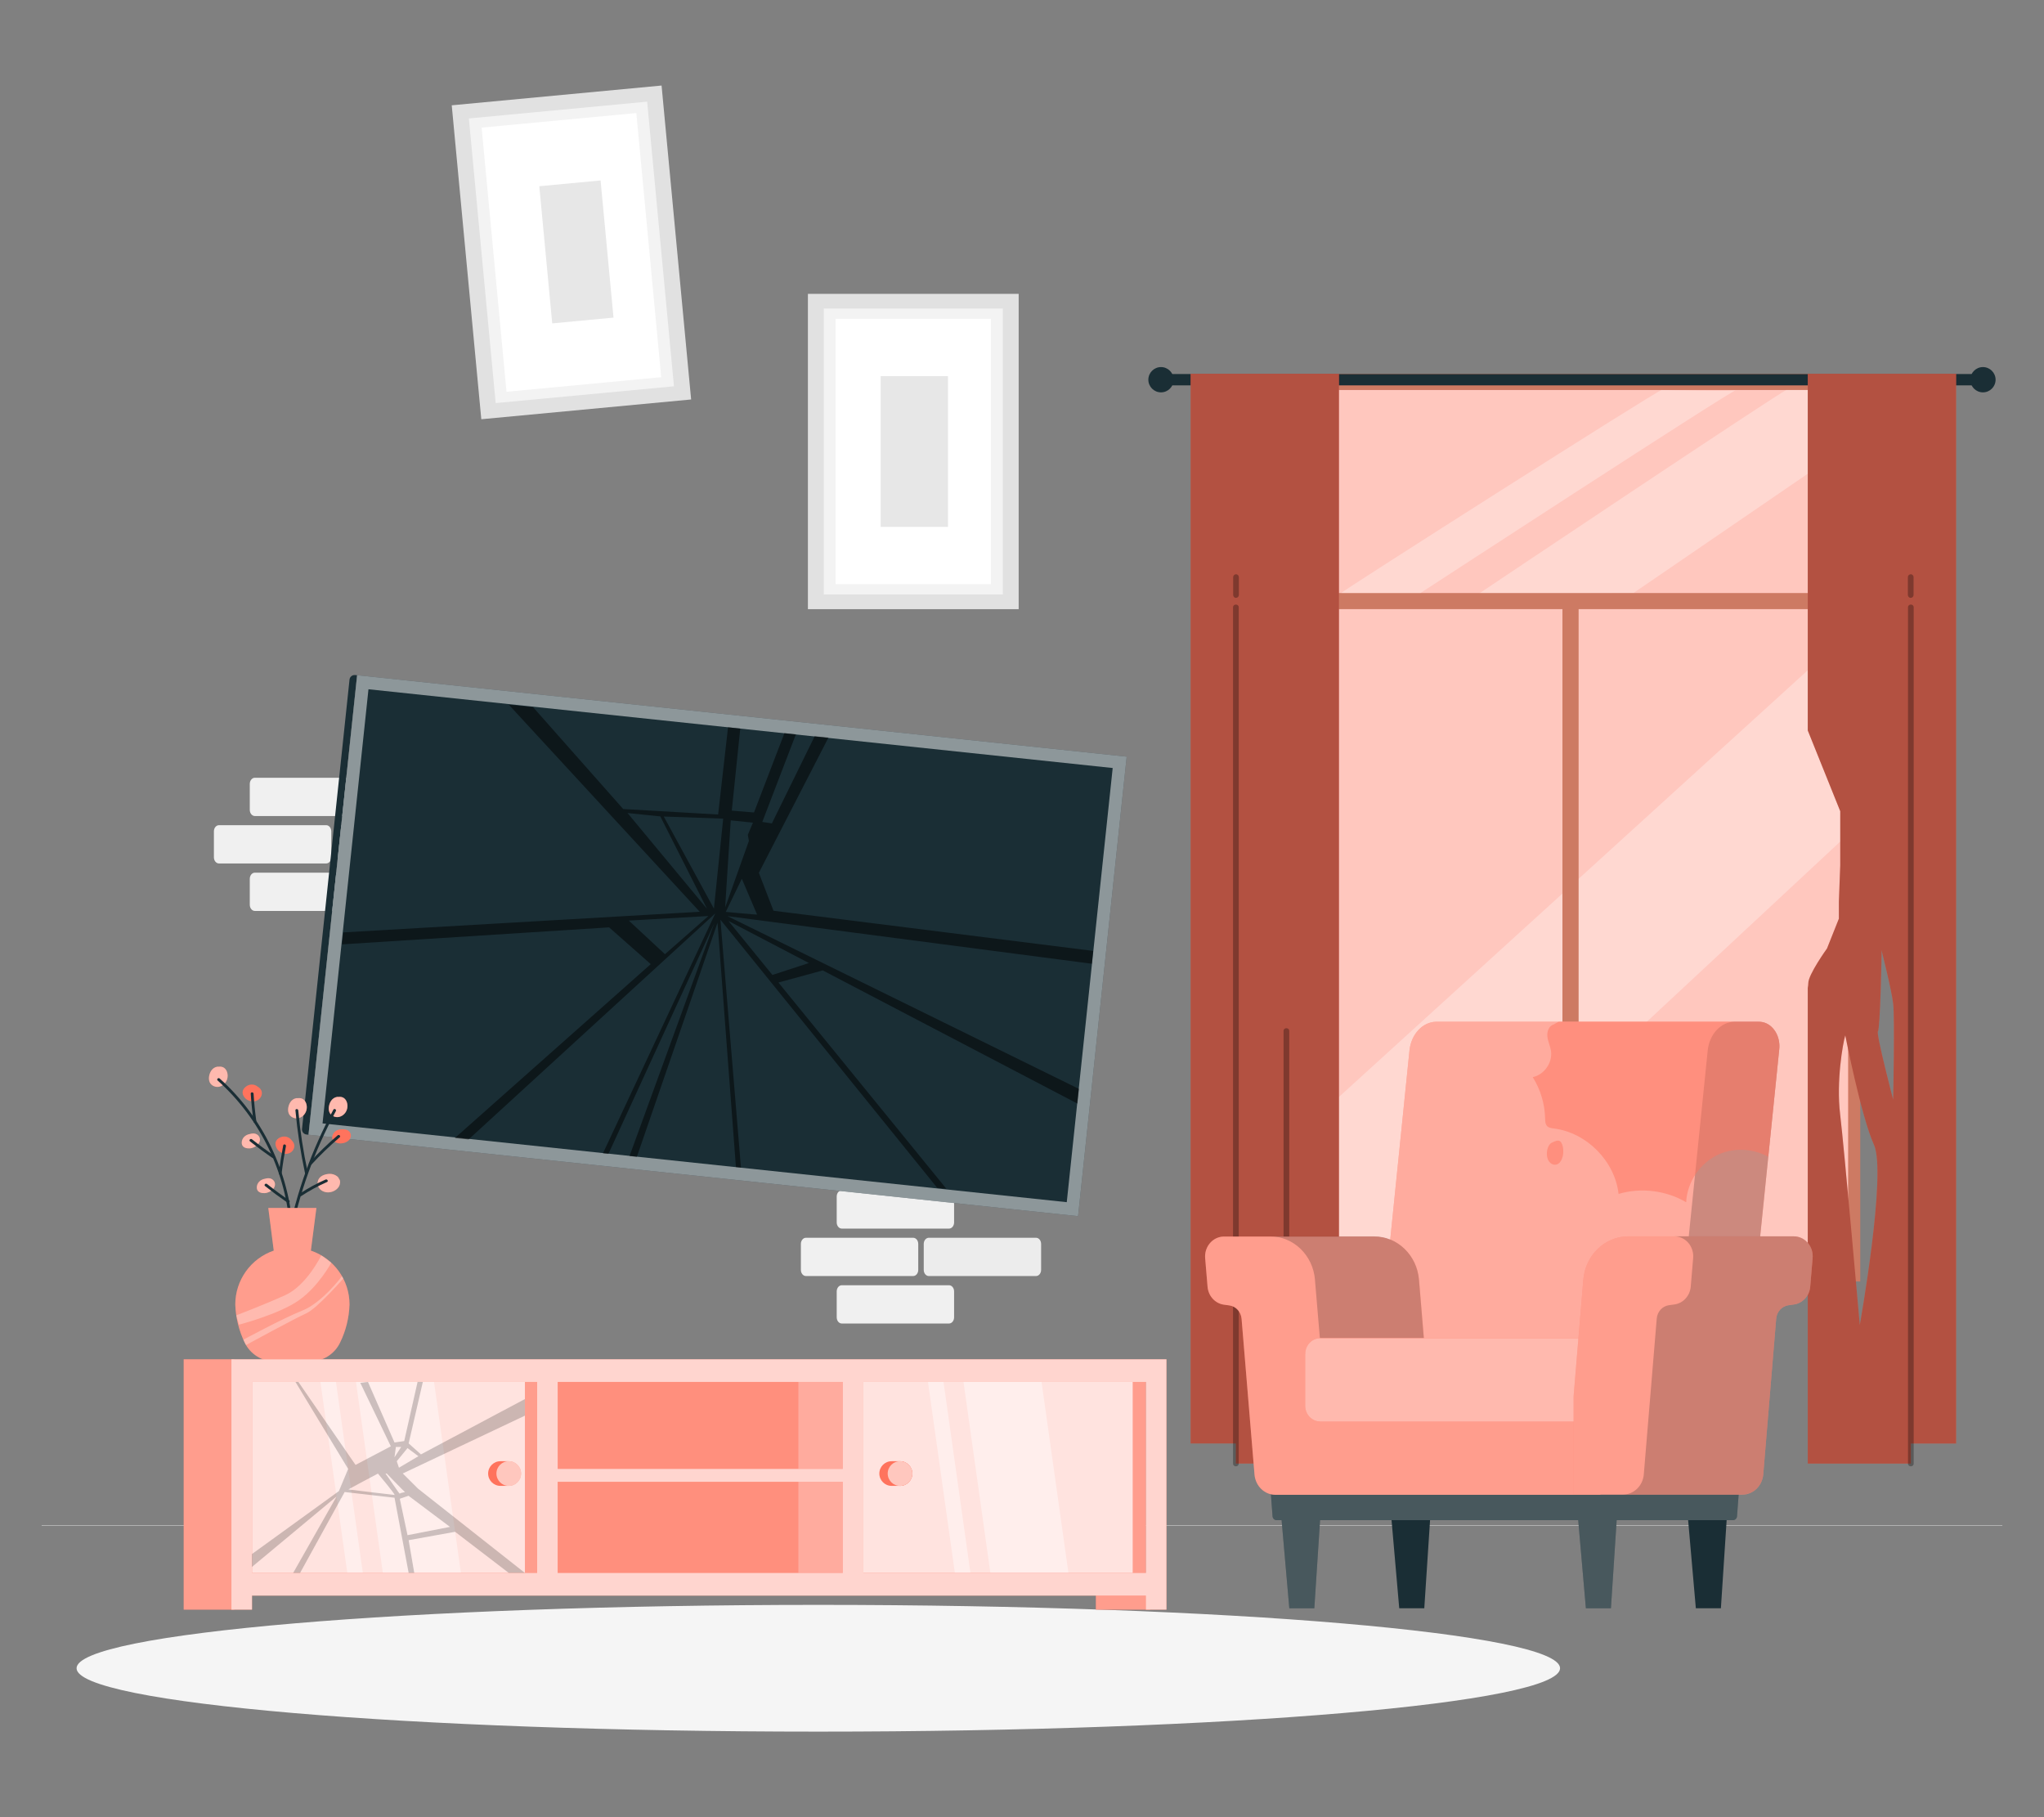 <?xml version="1.0" encoding="UTF-8"?>
<svg id="Layer_2" data-name="Layer 2" xmlns="http://www.w3.org/2000/svg" viewBox="0 0 540 480">
  <rect x="0" y="0" width="540" height="480" fill="#808080" stroke="none"/>
  <defs>
    <style>
      .cls-1, .cls-2, .cls-3, .cls-4, .cls-5, .cls-6, .cls-7, .cls-8, .cls-9, .cls-10, .cls-11, .cls-12, .cls-13, .cls-14, .cls-15, .cls-16, .cls-17, .cls-18, .cls-19, .cls-20, .cls-21, .cls-22, .cls-23 {
        stroke-width: 0px;
      }

      .cls-1, .cls-2, .cls-4, .cls-13, .cls-15, .cls-18, .cls-19, .cls-22 {
        isolation: isolate;
      }

      .cls-1, .cls-2, .cls-13, .cls-15, .cls-17, .cls-18, .cls-19, .cls-22, .cls-23 {
        fill: #fff;
      }

      .cls-1, .cls-8, .cls-24, .cls-23 {
        opacity: .3;
      }

      .cls-2, .cls-4, .cls-25, .cls-12 {
        opacity: .2;
      }

      .cls-3 {
        fill: #ff735d;
      }

      .cls-26, .cls-15, .cls-20 {
        opacity: .5;
      }

      .cls-5 {
        fill: #e1e1e1;
      }

      .cls-6 {
        fill: #ececec;
      }

      .cls-9 {
        fill: #f5f5f5;
      }

      .cls-10 {
        fill: #f0f0f0;
      }

      .cls-11 {
        fill: none;
      }

      .cls-13 {
        opacity: .7;
      }

      .cls-14 {
        fill: #1a2e35;
      }

      .cls-16 {
        fill: #e7e7e7;
      }

      .cls-18 {
        opacity: .8;
      }

      .cls-19 {
        opacity: .6;
      }

      .cls-21 {
        fill: #cd7a63;
      }

      .cls-22 {
        opacity: .4;
      }
    </style>
  </defs>
  <g id="Layer_2-2" data-name="Layer 2">
    <g>
      <g>
        <g>
          <path class="cls-10" d="m222.39,324.53h28.33c.74,0,1.34-.73,1.34-1.63v-6.85c0-.9-.6-1.63-1.34-1.63h-28.33c-.74,0-1.34.73-1.34,1.63v6.85c0,.9.6,1.63,1.34,1.63Z"/>
          <path class="cls-10" d="m222.39,349.6h28.33c.74,0,1.34-.73,1.34-1.63v-6.85c0-.9-.6-1.63-1.34-1.63h-28.33c-.74,0-1.34.73-1.34,1.63v6.85c0,.9.6,1.63,1.34,1.63Z"/>
          <path class="cls-10" d="m212.92,337.06h28.33c.74,0,1.34-.73,1.34-1.63v-6.85c0-.9-.6-1.63-1.34-1.63h-28.33c-.74,0-1.34.73-1.34,1.63v6.85c0,.9.6,1.63,1.34,1.63Z"/>
          <path class="cls-6" d="m245.38,337.06h28.33c.74,0,1.34-.73,1.34-1.63v-6.85c0-.9-.6-1.63-1.34-1.63h-28.33c-.74,0-1.34.73-1.34,1.63v6.85c0,.9.6,1.63,1.34,1.63Z"/>
        </g>
        <g>
          <path class="cls-10" d="m67.33,215.55h28.33c.74,0,1.34-.73,1.34-1.63v-6.85c0-.9-.6-1.63-1.34-1.63h-28.33c-.74,0-1.34.73-1.34,1.63v6.85c0,.9.6,1.63,1.34,1.63Z"/>
          <path class="cls-10" d="m67.33,240.62h28.33c.74,0,1.34-.73,1.34-1.63v-6.85c0-.9-.6-1.63-1.34-1.63h-28.33c-.74,0-1.34.73-1.34,1.63v6.85c0,.9.6,1.63,1.34,1.63Z"/>
          <path class="cls-10" d="m57.85,228.08h28.33c.74,0,1.34-.73,1.34-1.63v-6.85c0-.9-.6-1.63-1.34-1.63h-28.33c-.74,0-1.34.73-1.34,1.63v6.85c0,.9.6,1.63,1.34,1.63Z"/>
          <path class="cls-6" d="m90.31,228.08h28.33c.74,0,1.34-.73,1.34-1.63v-6.85c0-.9-.6-1.63-1.34-1.63h-28.33c-.74,0-1.34.73-1.34,1.63v6.85c0,.9.6,1.63,1.34,1.63Z"/>
        </g>
        <rect class="cls-5" x="11" y="402.9" width="518" height=".11"/>
        <g>
          <rect class="cls-5" x="123.12" y="25.03" width="55.68" height="83.29" transform="translate(-5.58 14.44) rotate(-5.38)"/>
          <rect class="cls-19" x="127.3" y="28.91" width="47.31" height="75.52" transform="translate(-5.58 14.44) rotate(-5.38)"/>
          <rect class="cls-17" x="130.43" y="31.64" width="41.05" height="70.08" transform="translate(-5.58 14.44) rotate(-5.38)"/>
          <rect class="cls-16" x="144.15" y="48.36" width="16.26" height="36.39" transform="translate(-5.57 14.56) rotate(-5.38)"/>
        </g>
        <g>
          <rect class="cls-5" x="213.44" y="77.62" width="55.68" height="83.29"/>
          <rect class="cls-19" x="217.63" y="81.5" width="47.31" height="75.52"/>
          <rect class="cls-17" x="220.75" y="84.23" width="41.05" height="70.08"/>
          <rect class="cls-16" x="232.66" y="99.36" width="17.79" height="39.82"/>
        </g>
        <path class="cls-9" d="m412.15,440.66c0,9.24-87.73,16.74-195.96,16.74s-195.96-7.49-195.96-16.74,87.73-16.74,195.96-16.74,195.96,7.49,195.96,16.74Z"/>
        <g>
          <g>
            <path class="cls-14" d="m81.51,299.73l-.52-.05c-.74-.08-1.28-.74-1.2-1.48h0l12.55-118.69c.08-.74.74-1.28,1.48-1.2l.52.05h0l-12.84,121.38h0Z"/>
            <g>
              <rect class="cls-14" x="128.56" y="147.56" width="122.05" height="204.44" transform="translate(-78.76 412.05) rotate(-83.96)"/>
              <rect class="cls-15" x="128.56" y="147.56" width="122.05" height="204.44" transform="translate(-78.76 412.05) rotate(-83.96)"/>
              <rect class="cls-14" x="131.92" y="150.94" width="115.32" height="197.71" transform="translate(-78.77 412.05) rotate(-83.96)"/>
            </g>
          </g>
          <path class="cls-20" d="m288.82,251.18l-84.47-10.61-3.87-10.02,18.38-35.71-3.63-.37-11.31,23.03-2.53-.39,8.88-23.15-3.03-.31-8.04,20.96-5.87-.48,2.24-21.69-3.23-.33-2.62,23.04-25.08-1.45-23.8-26.9-6.42-.66,50.44,54.7-94.17,5.45-.33,3.16,70.56-4.49,11,9.71-51.76,45.94,3.63.37,65.18-59.71-29.68,63.37,1.45.15,27.95-60.89-22.38,61.47,1.94.2,21.31-61.83,4.86,64.53,1.33.14-5.42-65.47,57.27,70.82,2.42.25-44.37-54.48,11.71-3.2h0l67.28,35.18.4-3.88-92.86-45.64,96.27,12.58.35-3.38Zm-123.03-36.42l8.66.89,12.34,24.42s-20.84-25.11-21-25.31Zm9.88,37.28l-9.54-8.87,21.03-1.21-11.49,10.09Zm12.94-12.03l-13.25-24.33,15.7.56-2.45,23.77Zm25.08,14.37l-9.63,3.15-11.61-14.26,21.25,11.11Zm-20.63-37.68l5.86.6-1.36,3.23.29,1.59s-6.15,17.21-6.24,17.51c-.09.3,1.45-22.94,1.45-22.94Zm-1.32,24.17l4.24-8.75s4.01,9.36,4.03,9.45c.02.09-8.27-.7-8.27-.7Z"/>
        </g>
        <g>
          <g>
            <g>
              <g>
                <path class="cls-3" d="m91.65,291.2c-.14-.45-.4-.87-.79-1.15s-.89-.36-1.35-.31c-.64-.07-1.29.21-1.74.67-.45.46-.72,1.07-.85,1.71-.11.57-.11,1.19.13,1.72.36.79,1.26,1.28,2.13,1.24.87-.04,1.68-.57,2.15-1.32.47-.75.59-1.71.32-2.56Z"/>
                <g class="cls-26">
                  <path class="cls-17" d="m91.65,291.2c-.14-.45-.4-.87-.79-1.15s-.89-.36-1.35-.31c-.64-.07-1.29.21-1.74.67-.45.46-.72,1.07-.85,1.71-.11.57-.11,1.19.13,1.72.36.79,1.26,1.28,2.13,1.24.87-.04,1.68-.57,2.15-1.32.47-.75.59-1.71.32-2.56Z"/>
                </g>
                <path class="cls-3" d="m80.91,291.53c-.14-.45-.4-.87-.79-1.15-.38-.28-.88-.36-1.35-.31-.64-.07-1.29.21-1.74.67s-.72,1.07-.85,1.71c-.11.57-.11,1.19.13,1.72.36.79,1.26,1.28,2.13,1.24.87-.04,1.68-.57,2.15-1.32.47-.75.59-1.71.32-2.56Z"/>
                <g class="cls-26">
                  <path class="cls-17" d="m80.91,291.53c-.14-.45-.4-.87-.79-1.15-.38-.28-.88-.36-1.35-.31-.64-.07-1.29.21-1.74.67s-.72,1.07-.85,1.71c-.11.57-.11,1.19.13,1.72.36.79,1.26,1.28,2.13,1.24.87-.04,1.68-.57,2.15-1.32.47-.75.59-1.71.32-2.56Z"/>
                </g>
                <path class="cls-14" d="m76.73,326.92c2.3-11.68,6.34-22.96,12-33.43.23-.42-.42-.8-.65-.38-5.68,10.53-9.76,21.87-12.07,33.61-.09.47.63.67.72.2h0Z"/>
                <path class="cls-3" d="m89.6,311.47c-.19-.62-.82-1.03-1.45-1.24-.63-.22-1.35-.2-2.02-.04-.61.14-1.21.41-1.64.86-.63.68-.75,1.71-.36,2.49.39.78,1.24,1.29,2.16,1.4.93.1,1.92-.2,2.64-.81.38-.33.7-.75.82-1.22.12-.47.19-1.1-.14-1.44Z"/>
                <g class="cls-26">
                  <path class="cls-17" d="m89.6,311.47c-.19-.62-.82-1.03-1.45-1.24-.63-.22-1.35-.2-2.02-.04-.61.14-1.21.41-1.64.86-.63.68-.75,1.71-.36,2.49.39.78,1.24,1.29,2.16,1.4.93.1,1.92-.2,2.64-.81.38-.33.7-.75.82-1.22.12-.47.19-1.1-.14-1.44Z"/>
                </g>
                <path class="cls-14" d="m79.54,315.96c2.18-1.44,4.47-2.69,6.86-3.74.44-.19.06-.84-.38-.65-2.39,1.05-4.68,2.3-6.86,3.74-.4.27-.03.92.38.65h0Z"/>
                <path class="cls-3" d="m92.56,299.32c-.14-.31-.4-.61-.79-.8s-.87-.25-1.35-.22c-.64-.05-1.29.15-1.74.47-.45.32-.72.75-.85,1.19-.11.4-.11.83.13,1.2.36.55,1.26.9,2.13.87.87-.03,1.68-.4,2.15-.92.47-.53.59-1.2.32-1.79Z"/>
                <path class="cls-3" d="m68.35,300.08c-.21-.28-.53-.51-.94-.62-.42-.11-.96-.05-1.37.08-.64.09-1.23.42-1.6.83-.37.41-.54.89-.57,1.35-.02.42.07.83.39,1.14.48.46,1.42.6,2.27.39.84-.22,1.56-.75,1.9-1.36.34-.61.32-1.3-.08-1.81Z"/>
                <g class="cls-26">
                  <path class="cls-17" d="m68.35,300.08c-.21-.28-.53-.51-.94-.62-.42-.11-.96-.05-1.37.08-.64.09-1.23.42-1.6.83-.37.41-.54.89-.57,1.35-.02.42.07.83.39,1.14.48.46,1.42.6,2.27.39.84-.22,1.56-.75,1.9-1.36.34-.61.32-1.3-.08-1.81Z"/>
                </g>
                <path class="cls-14" d="m82.25,307.65c2.35-2.56,4.85-4.97,7.49-7.23.37-.31-.17-.84-.53-.53-2.64,2.26-5.13,4.67-7.49,7.23-.33.35.2.89.53.53h0Z"/>
                <path class="cls-14" d="m81.31,309.72c-1.17-5.41-2.01-10.89-2.51-16.41-.04-.48-.79-.48-.75,0,.51,5.58,1.36,11.13,2.54,16.61.1.47.83.27.72-.2h0Z"/>
                <path class="cls-14" d="m66.03,301.47c1.94,1.54,3.92,3.01,5.97,4.41.4.27.77-.38.38-.65-1.99-1.36-3.93-2.79-5.81-4.29-.37-.3-.91.23-.53.53h0Z"/>
                <path class="cls-3" d="m72.33,311.9c-.21-.28-.52-.51-.94-.62s-.96-.05-1.37.08c-.64.09-1.23.42-1.6.83-.37.41-.54.89-.57,1.35-.02.42.07.83.39,1.14.48.46,1.42.6,2.27.39.84-.22,1.56-.75,1.9-1.36.34-.61.32-1.3-.08-1.81Z"/>
                <g class="cls-26">
                  <path class="cls-17" d="m72.33,311.9c-.21-.28-.52-.51-.94-.62s-.96-.05-1.37.08c-.64.09-1.23.42-1.6.83-.37.41-.54.89-.57,1.35-.02.42.07.83.39,1.14.48.46,1.42.6,2.27.39.84-.22,1.56-.75,1.9-1.36.34-.61.32-1.3-.08-1.81Z"/>
                </g>
                <path class="cls-14" d="m70.01,313.28c1.94,1.54,3.93,3.01,5.97,4.41.4.27.77-.38.38-.65-1.99-1.36-3.93-2.79-5.81-4.29-.37-.3-.91.23-.53.53h0Z"/>
                <path class="cls-3" d="m69.12,289.25c.1-.39.09-.82-.09-1.23-.18-.41-.58-.78-.96-.99-.49-.42-1.15-.6-1.74-.55-.59.05-1.1.31-1.51.67-.37.32-.66.74-.72,1.24-.08.75.41,1.6,1.14,2.07.73.48,1.65.59,2.38.35.74-.24,1.3-.82,1.49-1.55Z"/>
                <path class="cls-14" d="m66.24,288.9c.16,2.47.41,4.93.75,7.39.07.48.79.27.72-.2-.33-2.39-.57-4.78-.72-7.19-.03-.48-.78-.48-.75,0h0Z"/>
                <path class="cls-3" d="m77.51,303.64c.19-.35.3-.77.23-1.22-.07-.44-.36-.91-.67-1.2-.36-.53-.96-.88-1.54-.98-.58-.1-1.15.02-1.63.26-.44.22-.83.55-1.01,1.02-.27.7,0,1.65.58,2.3.59.65,1.45.99,2.21.95.78-.04,1.47-.46,1.83-1.12Z"/>
                <path class="cls-14" d="m74.82,302.56c-.47,2.43-.86,4.88-1.16,7.33-.06.48.69.47.75,0,.29-2.39.67-4.77,1.13-7.13.09-.47-.63-.67-.72-.2h0Z"/>
              </g>
              <path class="cls-3" d="m60,283.22c-.14-.45-.4-.87-.79-1.15-.38-.28-.88-.36-1.35-.31-.64-.07-1.29.21-1.74.67-.45.46-.72,1.07-.85,1.71-.11.57-.11,1.19.13,1.72.36.79,1.26,1.28,2.13,1.24.87-.04,1.68-.57,2.15-1.32.47-.75.59-1.71.32-2.56Z"/>
              <g class="cls-26">
                <path class="cls-17" d="m60,283.22c-.14-.45-.4-.87-.79-1.15-.38-.28-.88-.36-1.35-.31-.64-.07-1.29.21-1.74.67-.45.46-.72,1.07-.85,1.71-.11.57-.11,1.19.13,1.72.36.79,1.26,1.28,2.13,1.24.87-.04,1.68-.57,2.15-1.32.47-.75.59-1.71.32-2.56Z"/>
              </g>
              <path class="cls-14" d="m77.35,324.95c-.88-15.26-7.91-29.89-19.32-40.07-.36-.32-.89.21-.53.53,11.26,10.05,18.24,24.47,19.1,39.54.03.48.78.48.75,0h0Z"/>
            </g>
            <g id="freepik--Plant--inject-2">
              <path class="cls-3" d="m82.13,330.34l1.46-11.26h-12.71l1.44,11.26c-6.07,2.09-10.16,7.81-10.16,14.23.11,3.48.96,6.9,2.47,10.04,1.47,3.08,4.59,5.04,8,5.01h9.24c3.41.03,6.53-1.93,7.99-5.01,1.53-3.13,2.37-6.55,2.48-10.04,0-6.45-4.11-12.17-10.22-14.23Z"/>
              <path class="cls-1" d="m82.13,330.34l1.46-11.26h-12.71l1.44,11.26c-6.07,2.09-10.16,7.81-10.16,14.23.11,3.48.96,6.9,2.47,10.04,1.47,3.08,4.59,5.04,8,5.01h9.24c3.41.03,6.53-1.93,7.99-5.01,1.53-3.13,2.37-6.55,2.48-10.04,0-6.45-4.11-12.17-10.22-14.23Z"/>
            </g>
            <path class="cls-23" d="m84.89,331.59s-3.85,7.96-9.55,10.53c-5.69,2.57-12.92,5.32-12.92,5.32l.73,2.46s10.57-2.74,15.82-6.44c5.25-3.7,8.55-9.93,8.55-9.93l-2.63-1.94Z"/>
            <path class="cls-23" d="m64.29,353.88s10.39-5.63,15.63-7.72c5.24-2.09,10.43-9.06,10.43-9.06l.34.63s-6.95,7.93-9.77,9.18c-2.83,1.24-15.94,8.38-15.94,8.38l-.7-1.4Z"/>
          </g>
          <rect class="cls-3" x="66.03" y="364.29" width="74.46" height="52.77"/>
          <rect class="cls-18" x="66.03" y="364.29" width="74.46" height="52.77"/>
          <polygon class="cls-22" points="121.99 417.06 101.37 417.06 93.94 364.29 114.56 364.29 121.99 417.06"/>
          <polygon class="cls-22" points="96.08 417.06 91.98 417.06 84.55 364.29 88.65 364.29 96.08 417.06"/>
          <rect class="cls-3" x="226.54" y="364.29" width="74.46" height="52.77"/>
          <rect class="cls-18" x="226.54" y="364.29" width="74.46" height="52.77"/>
          <polygon class="cls-22" points="282.49 417.06 261.87 417.06 254.44 364.29 275.06 364.29 282.49 417.06"/>
          <polygon class="cls-22" points="256.6 417.06 252.49 417.06 245.05 364.29 249.16 364.29 256.6 417.06"/>
          <rect class="cls-3" x="145.91" y="364.62" width="66.26" height="52.11"/>
          <rect class="cls-2" x="145.91" y="364.62" width="66.26" height="52.11"/>
          <path class="cls-3" d="m210.9,361.73h13.33v54.99h-13.33v-54.99Z"/>
          <path class="cls-22" d="m210.9,361.73h13.33v54.99h-13.33v-54.99Z"/>
          <path class="cls-3" d="m48.53,359.05h13.33v66.13h-13.33v-66.13Z"/>
          <path class="cls-1" d="m48.53,359.05h13.33v66.13h-13.33v-66.13Z"/>
          <path class="cls-3" d="m289.52,419.04h14.31v6.14h-14.31v-6.14Z"/>
          <path class="cls-1" d="m289.52,419.04h14.31v6.14h-14.31v-6.14Z"/>
          <rect class="cls-3" x="299.27" y="364.62" width="3.47" height="52.11"/>
          <rect class="cls-1" x="299.27" y="364.62" width="3.47" height="52.11"/>
          <rect class="cls-3" x="138.68" y="364.62" width="3.47" height="52.11"/>
          <rect class="cls-1" x="138.68" y="364.62" width="3.47" height="52.11"/>
          <path class="cls-3" d="m61.14,359.05v66.13h5.44v-3.71h236.14v3.71h5.44v-66.13H61.14Zm166.95,5.98h74.64v50.45h-74.64v-50.45Zm-5.44,0v22.97h-75.31v-22.97h75.31Zm-75.32,50.45v-24.07h75.32v24.07h-75.32Zm-80.75-50.45h75.33v50.45h-75.33v-50.45Z"/>
          <path class="cls-13" d="m61.14,359.05v66.13h5.44v-3.71h236.14v3.71h5.44v-66.13H61.14Zm166.95,5.98h74.64v50.45h-74.64v-50.45Zm-5.44,0v22.97h-75.31v-22.97h75.31Zm-75.32,50.45v-24.07h75.32v24.07h-75.32Zm-80.75-50.45h75.33v50.45h-75.33v-50.45Z"/>
          <path class="cls-3" d="m235.57,385.97h2.18c1.8,0,3.26,1.46,3.26,3.26s-1.46,3.26-3.26,3.26h-2.18c-1.8,0-3.26-1.46-3.26-3.26s1.46-3.26,3.26-3.26Z"/>
          <path class="cls-3" d="m237.78,385.97c-1.8,0-3.26,1.46-3.26,3.26s1.46,3.26,3.26,3.26,3.26-1.46,3.26-3.26-1.46-3.26-3.26-3.26Z"/>
          <path class="cls-19" d="m237.78,385.97c-1.8,0-3.26,1.46-3.26,3.26s1.46,3.26,3.26,3.26,3.26-1.46,3.26-3.26-1.46-3.26-3.26-3.26Z"/>
          <path class="cls-3" d="m132.22,385.97h2.18c1.8,0,3.26,1.46,3.26,3.26s-1.46,3.26-3.26,3.26h-2.18c-1.8,0-3.26-1.46-3.26-3.26s1.46-3.26,3.26-3.26Z"/>
          <path class="cls-19" d="m134.41,385.97c-1.8,0-3.26,1.46-3.26,3.26s1.46,3.26,3.26,3.26,3.26-1.46,3.26-3.26-1.46-3.26-3.26-3.26Z"/>
          <path class="cls-12" d="m138.68,369.55l-27.47,14.62-3.25-2.9,3.75-16.23-1.39-.02-3.53,15.63-2.57.38-7.01-16-2.02.25,8.06,16.76-9.32,4.91-15.11-21.93-.76.02,13.92,22.97-2.45,5.86-22.97,16.63v3.4l22.35-18.6-11.46,20.18h1.83l11.77-21.37,13.18,1.51,3.73,19.85h1.48l-1.48-8.64,12.27-2.21,14.17,10.85h4.26l-28.22-22.25-4.03-4.01,32.26-15.27v-4.41Zm-34.09,12.65h1.4l-1.77,2.74.37-2.74Zm-.37,12.68c-.37,0-12.16-1.45-12.16-1.45.17-.17,7.79-4.19,7.79-4.19,0,0,4.74,5.64,4.37,5.64Zm14.67,8.44l-11.23,2.19-2.04-9.62,2.31-.79,10.95,8.22Zm-11.92-9.22c.17.06-1.28.22-1.35.44-.07.22-3.6-5.17-3.77-5.31h.33s4.62,4.81,4.78,4.86Zm-1.57-6.41l-.58-1.71,2.84-3.47,2.88,2.14-5.14,3.04Z"/>
        </g>
        <g>
          <rect class="cls-21" x="339.85" y="98.72" width="151.61" height="239.78"/>
          <rect class="cls-3" x="344.15" y="103.02" width="144.1" height="231.51"/>
          <rect class="cls-19" x="344.15" y="103.02" width="144.1" height="231.51"/>
          <polygon class="cls-1" points="489.95 165.8 344.15 298.47 344.15 334.53 365.65 334.53 489.95 218.78 489.95 165.8"/>
          <path class="cls-1" d="m390.17,157.17s80.85-54.15,81.78-54.15h37.96l-78.38,53.63-41.35.53Z"/>
          <rect class="cls-21" x="344.15" y="156.65" width="145.8" height="4.25"/>
          <path class="cls-14" d="m306.77,101.8h214.49c1.93,0,1.93-3,0-3-27.81,0-55.62,0-83.43,0s-56.33,0-84.5,0h-46.57c-1.93,0-1.93,3,0,3h0Z"/>
          <path class="cls-3" d="m477.59,98.72v94.23l8.58,21.33v14.26l-.36,9.58v4.54l-3.14,7.88s-4.99,6.92-4.94,9.19c0,.33-.05.75-.14,1.24v125.63h27.23v-5.31h11.96V98.72h-39.19Zm13.75,251.3s-4.14-46.95-5.2-55.68c-1.05-8.73.71-18.74,1.36-20.86,0,0,4.16,21.35,7.58,28.92,3.42,7.57-3.75,47.62-3.75,47.62Zm8.81-59.55s-4.58-17.5-4.02-18.06c.56-.56,1.04-20.16.94-21.44,0,0,2.62,10.32,3.08,14.08.46,3.76,0,25.42,0,25.42Z"/>
          <path class="cls-8" d="m477.59,98.72v94.23l8.58,21.33v14.26l-.36,9.58v4.54l-3.14,7.88s-4.99,6.92-4.94,9.19c0,.33-.05.75-.14,1.24v125.63h27.23v-5.31h11.96V98.72h-39.19Zm13.75,251.3s-4.14-46.95-5.2-55.68c-1.05-8.73.71-18.74,1.36-20.86,0,0,4.16,21.35,7.58,28.92,3.42,7.57-3.75,47.62-3.75,47.62Zm8.81-59.55s-4.58-17.5-4.02-18.06c.56-.56,1.04-20.16.94-21.44,0,0,2.62,10.32,3.08,14.08.46,3.76,0,25.42,0,25.42Z"/>
          <g>
            <g class="cls-24">
              <path class="cls-7" d="m505.57,386.59v-226.17c0-.97-1.5-.97-1.5,0v226.17c0,.97,1.5.97,1.5,0h0Z"/>
            </g>
            <g class="cls-24">
              <path class="cls-7" d="m505.54,157.17v-4.73c0-.39-.34-.77-.75-.75s-.75.33-.75.75v4.73c0,.39.34.77.75.75s.75-.33.75-.75h0Z"/>
            </g>
          </g>
          <rect class="cls-21" x="412.78" y="158.77" width="4.27" height="175.76"/>
          <path class="cls-1" d="m354.31,156.65c-.57,0,83.7-53.63,84.66-53.63s20.17.45,19.72,0c-.45-.45-83.43,53.63-83.43,53.63h-20.94Z"/>
          <g>
            <polygon class="cls-3" points="314.55 98.72 314.55 381.28 326.51 381.28 326.51 386.59 353.74 386.59 353.74 98.72 314.55 98.72"/>
            <polygon class="cls-8" points="314.55 98.72 314.55 381.28 326.51 381.28 326.51 386.59 353.74 386.59 353.74 98.72 314.55 98.72"/>
            <g class="cls-24">
              <path class="cls-7" d="m327.26,386.59v-226.17c0-.97-1.5-.97-1.5,0v226.17c0,.97,1.5.97,1.5,0h0Z"/>
            </g>
            <g class="cls-24">
              <path class="cls-7" d="m340.6,386.67v-114.35c0-.97-1.5-.97-1.5,0v114.35c0,.97,1.5.97,1.5,0h0Z"/>
            </g>
            <g class="cls-24">
              <path class="cls-7" d="m327.29,157.17v-4.73c0-.39-.34-.77-.75-.75s-.75.33-.75.75v4.73c0,.39.34.77.75.75s.75-.33.75-.75h0Z"/>
            </g>
          </g>
          <path class="cls-14" d="m527.21,100.3c0,1.85-1.5,3.34-3.34,3.34s-3.34-1.5-3.34-3.34,1.5-3.34,3.34-3.34,3.34,1.5,3.34,3.34Z"/>
          <circle class="cls-14" cx="306.72" cy="100.3" r="3.34"/>
        </g>
        <g>
          <g>
            <g>
              <path class="cls-3" d="m464.6,269.89h-85.26c-3.52.1-6.47,3.26-6.96,7.46l-9.91,97.39h97.63l9.93-97.39c.46-3.53-1.55-6.83-4.47-7.38-.32-.06-.64-.08-.96-.08Z"/>
              <path class="cls-22" d="m464.6,269.89h-85.26c-3.52.1-6.47,3.26-6.96,7.46l-9.91,97.39h97.63l9.93-97.39c.46-3.53-1.55-6.83-4.47-7.38-.32-.06-.64-.08-.96-.08Z"/>
              <path class="cls-4" d="m441.23,374.74h18.88l9.93-97.39c.46-3.53-1.55-6.83-4.47-7.38-.32-.06-.64-.08-.96-.08h-6.48c-3.52.1-6.47,3.26-6.96,7.46l-9.93,97.39Z"/>
            </g>
            <g>
              <polygon class="cls-14" points="454.64 424.82 448.02 424.82 445.31 393.85 456.66 393.85 454.64 424.82"/>
              <polygon class="cls-14" points="425.59 424.82 418.97 424.82 416.27 393.85 427.61 393.85 425.59 424.82"/>
              <polygon class="cls-14" points="376.28 424.82 369.66 424.82 366.96 393.85 378.31 393.85 376.28 424.82"/>
              <polygon class="cls-14" points="347.23 424.82 340.62 424.82 337.91 393.85 349.25 393.85 347.23 424.82"/>
              <polygon class="cls-2" points="347.23 424.82 340.62 424.82 337.91 393.85 349.25 393.85 347.23 424.82"/>
              <polygon class="cls-2" points="425.59 424.82 418.97 424.82 416.27 393.85 427.61 393.85 425.59 424.82"/>
              <path class="cls-14" d="m459.5,392.51l-.6,8.01c-.04.58-.51,1.03-1.06,1.03h-120.59c-.55,0-1.02-.45-1.06-1.03l-.6-8.01h123.91Z"/>
              <path class="cls-2" d="m459.5,392.51l-.6,8.01c-.04.58-.51,1.03-1.06,1.03h-120.59c-.55,0-1.02-.45-1.06-1.03l-.6-8.01h123.91Z"/>
            </g>
            <g>
              <path class="cls-3" d="m422.8,370.65h-45.19l-2.71-32.59c-.54-6.46-5.68-11.42-11.84-11.43h-39.69c-2.76,0-5,2.35-5,5.26,0,.15,0,.31.02.46l.63,7.52c.2,2.47,2.01,4.45,4.34,4.76l1.41.19c1.74.23,3.09,1.71,3.24,3.55l3.42,41.17c.27,2.99,2.64,5.29,5.5,5.31h85.88v-24.2Z"/>
              <path class="cls-1" d="m422.8,370.65h-45.19l-2.71-32.59c-.54-6.46-5.68-11.42-11.84-11.43h-39.69c-2.76,0-5,2.35-5,5.26,0,.15,0,.31.02.46l.63,7.52c.2,2.47,2.01,4.45,4.34,4.76l1.41.19c1.74.23,3.09,1.71,3.24,3.55l3.42,41.17c.27,2.99,2.64,5.29,5.5,5.31h85.88v-24.2Z"/>
              <path class="cls-4" d="m347.4,338.01c-.54-6.46-5.68-11.42-11.84-11.43h27.47c6.16,0,11.3,4.97,11.84,11.43l2.71,32.59h-27.44l-2.75-32.59Z"/>
              <path class="cls-3" d="m433.18,375.5h-84.36c-2.2,0-3.98-1.88-3.98-4.2v-13.66c0-2.32,1.78-4.2,3.98-4.2h84.36c2.2,0,3.98,1.88,3.98,4.2v13.66c0,2.32-1.78,4.2-3.98,4.2Z"/>
              <path class="cls-15" d="m344.83,357.64v13.67c0,2.31,1.78,4.18,3.97,4.18h84.38c2.19,0,3.97-1.87,3.97-4.18v-13.67c0-2.31-1.78-4.18-3.97-4.18h-84.36c-2.19,0-3.98,1.85-3.98,4.16,0,0,0,.01,0,.02Z"/>
            </g>
            <g>
              <path class="cls-3" d="m415.73,368.8l2.56-30.79c.54-6.46,5.68-11.42,11.84-11.43h43.76c2.76,0,5,2.35,5,5.26,0,.15,0,.31-.02.46l-.63,7.52c-.2,2.47-2.01,4.45-4.35,4.76l-1.4.19c-1.74.23-3.09,1.71-3.24,3.55l-3.42,41.17c-.27,2.99-2.64,5.29-5.5,5.31h-44.6v-26.01Z"/>
              <path class="cls-1" d="m415.73,368.8l2.56-30.79c.54-6.46,5.68-11.42,11.84-11.43h43.76c2.76,0,5,2.35,5,5.26,0,.15,0,.31-.02.46l-.63,7.52c-.2,2.47-2.01,4.45-4.35,4.76l-1.4.19c-1.74.23-3.09,1.71-3.24,3.55l-3.42,41.17c-.27,2.99-2.64,5.29-5.5,5.31h-44.6v-26.01Z"/>
              <g class="cls-25">
                <path class="cls-7" d="m434.27,389.48l3.42-41.17c.15-1.84,1.5-3.32,3.24-3.55l1.41-.19c2.33-.31,4.15-2.29,4.34-4.76l.63-7.52c.24-2.9-1.79-5.45-4.54-5.7-.15-.01-.29-.02-.44-.02h31.56c2.76,0,5,2.35,5,5.26,0,.15,0,.31-.02.46l-.63,7.52c-.2,2.47-2.01,4.45-4.35,4.76l-1.4.19c-1.74.23-3.09,1.71-3.24,3.55l-3.42,41.17c-.27,2.99-2.64,5.29-5.5,5.31h-31.56c2.86-.02,5.24-2.31,5.5-5.31Z"/>
              </g>
            </g>
          </g>
          <g class="cls-26">
            <path class="cls-3" d="m470.04,277.35c.46-3.53-1.55-6.83-4.47-7.38-.32-.06-.64-.08-.96-.08h-52.83l-1.35.73c-1.25.35-1.77,1.89-1.63,3.18.14,1.29.75,2.49.95,3.77.48,3.07-1.77,6.33-4.82,6.95,2.04,3.24,3.18,7.04,3.27,10.86.02.75.03,1.6.57,2.12.45.43,1.12.5,1.73.58,8.67,1.09,16.12,8.6,17.11,17.29,5.92-1.75,12.54-.93,17.86,2.2.24-5.37,3.72-10.47,8.63-12.65,4.13-1.84,9.11-1.53,13.05.64l2.88-28.2Z"/>
          </g>
          <g class="cls-26">
            <path class="cls-3" d="m409.94,301.85c-1.13.55-1.64,2.88-1.01,4.39.63,1.51,2.17,1.88,3.13.83.96-1.05,1.22-3.24.64-4.79-.59-1.55-1.62-.96-2.76-.43"/>
          </g>
        </g>
      </g>
      <rect class="cls-11" width="540" height="480"/>
    </g>
  </g>
</svg>